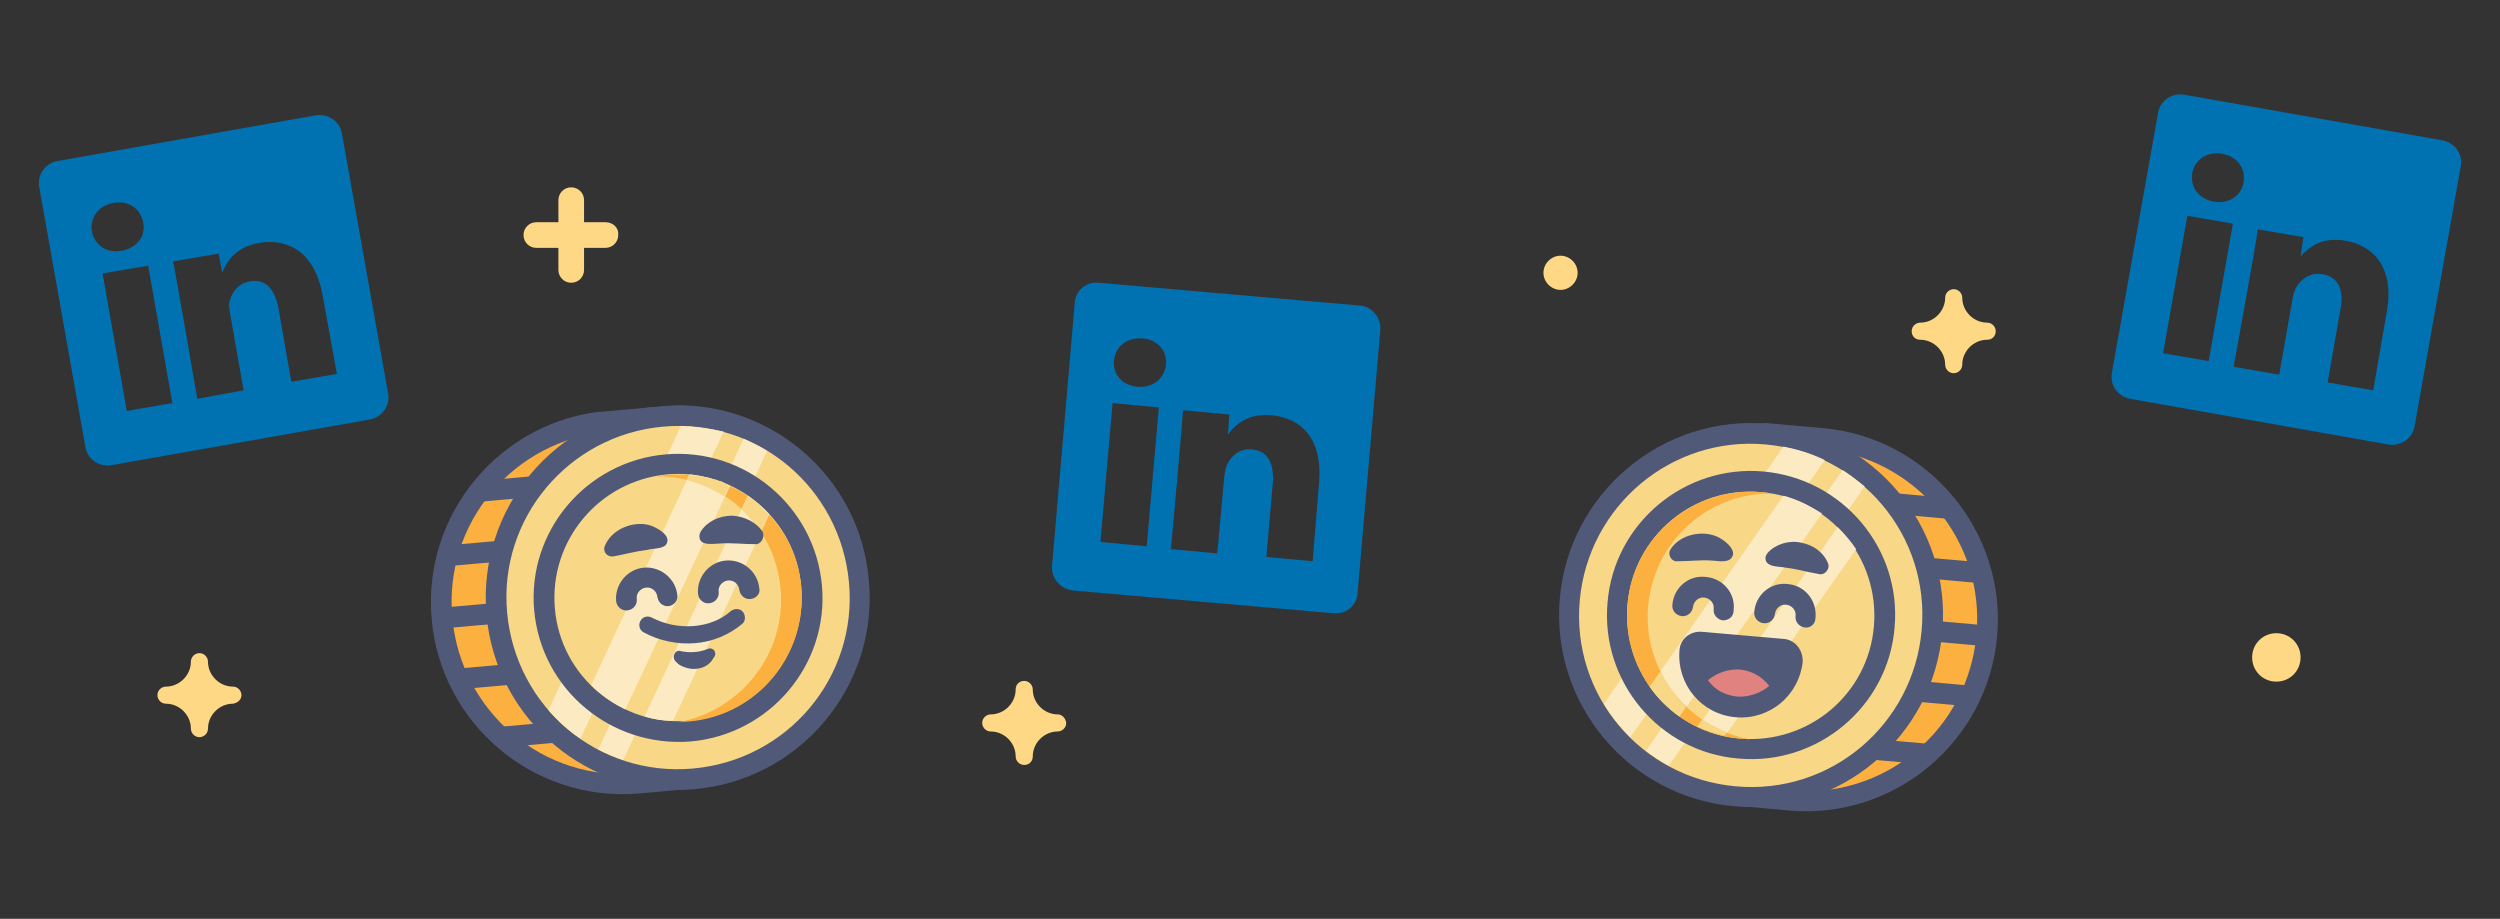 <?xml version="1.0" encoding="UTF-8"?>
<svg xmlns="http://www.w3.org/2000/svg" xmlns:xlink="http://www.w3.org/1999/xlink" version="1.1" id="Layer_1" x="0" y="0" viewBox="0 0 351 129" style="enable-background:new 0 0 351 129" xml:space="preserve">
  <rect x="0" y="0" width="351" height="129" fill="#333333" stroke="none"/>
  <style>.st1{fill:#ffd886}.st8{fill:#fbb040}.st9{fill:#515979}.st10{fill:#f8d886}.st11{fill:#fcebc2}.st15{fill:#0072b1}</style>
  <defs>
    <path id="SVGID_1_" d="M138.1 95.6h11.6v11.6h-11.6z"></path>
  </defs>
  <clipPath id="SVGID_00000177470930181139186070000007695230933514547096_">
    <use xlink:href="#SVGID_1_" style="overflow:visible"></use>
  </clipPath>
  <path class="st1" d="M148.5 100.3c-1.9 0-3.5-1.6-3.5-3.5 0-.6-.5-1.2-1.2-1.2s-1.2.5-1.2 1.2c0 1.9-1.6 3.5-3.5 3.5-.6 0-1.2.5-1.2 1.2 0 .6.5 1.2 1.2 1.2 1.9 0 3.5 1.6 3.5 3.5 0 .6.5 1.2 1.2 1.2s1.2-.5 1.2-1.2c0-1.9 1.6-3.5 3.5-3.5.6 0 1.2-.5 1.2-1.2-.1-.7-.6-1.2-1.2-1.2z"></path>
  <defs>
    <path id="SVGID_00000079461349923310490590000004091639290307228852_" d="M73.4 26.3h13.5v13.5H73.4z"></path>
  </defs>
  <clipPath id="SVGID_00000062903152472231805730000000099888323991286971_">
    <use xlink:href="#SVGID_00000079461349923310490590000004091639290307228852_" style="overflow:visible"></use>
  </clipPath>
  <path class="st1" d="M85 31.2h-3v-3.1c0-1-.8-1.8-1.8-1.8s-1.8.8-1.8 1.8v3.1h-3.1c-1 0-1.8.8-1.8 1.8s.8 1.8 1.8 1.8h3.1v3.1c0 1 .8 1.8 1.8 1.8s1.8-.8 1.8-1.8v-3.1h3c1 0 1.8-.8 1.8-1.8.1-1-.7-1.8-1.8-1.8z"></path>
  <defs>
    <path id="SVGID_00000041270130750482746010000005245117377819314351_" d="M22.3 91.8h11.6v11.6H22.3z"></path>
  </defs>
  <clipPath id="SVGID_00000070809865526796884240000006493470845903166623_">
    <use xlink:href="#SVGID_00000041270130750482746010000005245117377819314351_" style="overflow:visible"></use>
  </clipPath>
  <path class="st1" d="M33.9 97.6c0-.6-.5-1.2-1.2-1.2-1.9 0-3.5-1.6-3.5-3.5 0-.6-.5-1.2-1.2-1.2-.6 0-1.2.5-1.2 1.2 0 1.9-1.6 3.5-3.5 3.5-.6 0-1.2.5-1.2 1.2 0 .6.5 1.2 1.2 1.2 1.9 0 3.5 1.6 3.5 3.5 0 .6.5 1.2 1.2 1.2.6 0 1.2-.5 1.2-1.2 0-1.9 1.6-3.5 3.5-3.5.7-.1 1.2-.6 1.2-1.2z"></path>
  <defs>
    <path id="SVGID_00000039098478625434302610000006807509414539539384_" d="M216.7 35.9h4.8v4.8h-4.8z"></path>
  </defs>
  <clipPath id="SVGID_00000124119923840392765840000000689186954469681569_">
    <use xlink:href="#SVGID_00000039098478625434302610000006807509414539539384_" style="overflow:visible"></use>
  </clipPath>
  <path class="st1" d="M219.1 40.7c1.3 0 2.4-1.1 2.4-2.4 0-1.3-1.1-2.4-2.4-2.4s-2.4 1.1-2.4 2.4c0 1.3 1.1 2.4 2.4 2.4z"></path>
  <g>
    <defs>
      <path id="SVGID_00000172401164437129719790000012202244339411258542_" d="M316.2 89h6.7v6.7h-6.7z"></path>
    </defs>
    <clipPath id="SVGID_00000023964482431622363770000000865084738620062086_">
      <use xlink:href="#SVGID_00000172401164437129719790000012202244339411258542_" style="overflow:visible"></use>
    </clipPath>
    <path class="st1" d="M319.6 95.7c1.9 0 3.4-1.5 3.4-3.4s-1.5-3.4-3.4-3.4-3.4 1.5-3.4 3.4 1.5 3.4 3.4 3.4z"></path>
  </g>
  <g>
    <defs>
      <path id="SVGID_00000078762314535191945440000000721485877452046211_" d="M268.7 40.7h11.6v11.6h-11.6z"></path>
    </defs>
    <clipPath id="SVGID_00000109025681242827421050000003261395911147274894_">
      <use xlink:href="#SVGID_00000078762314535191945440000000721485877452046211_" style="overflow:visible"></use>
    </clipPath>
    <path class="st1" d="M280.2 46.5c0-.6-.5-1.2-1.2-1.2-1.9 0-3.5-1.6-3.5-3.5 0-.6-.5-1.2-1.2-1.2-.6 0-1.2.5-1.2 1.2 0 1.9-1.6 3.5-3.5 3.5-.6 0-1.2.5-1.2 1.2s.5 1.2 1.2 1.2c1.9 0 3.5 1.6 3.5 3.5 0 .6.5 1.2 1.2 1.2.6 0 1.2-.5 1.2-1.2 0-1.9 1.6-3.5 3.5-3.5.7 0 1.2-.5 1.2-1.2z"></path>
  </g>
  <g>
    <defs>
      <path id="SVGID_00000147214084251757562230000014528063107546549425_" transform="rotate(-85 249.658 86.694)" d="M222.7 55.9h54v61.7h-54z"></path>
    </defs>
    <clipPath id="SVGID_00000060724840276396277560000009658105540418657157_">
      <use xlink:href="#SVGID_00000147214084251757562230000014528063107546549425_" style="overflow:visible"></use>
    </clipPath>
    <g style="clip-path:url(#SVGID_00000060724840276396277560000009658105540418657157_)">
      <path class="st8" d="M243.6 111.8c-.8-.1-1.4-.8-1.3-1.6l4.2-48c.1-.8.8-1.4 1.6-1.3l7.7.7c14 1.2 24.4 13.6 23.2 27.7-1.2 14-13.6 24.4-27.7 23.2l-7.7-.7z"></path>
      <path class="st9" d="M255.6 63c13.3 1.2 23.1 12.8 21.9 26.1-1.2 13.3-12.8 23.1-26.1 21.9l-7.7-.7 4.2-48 7.7.7zm.3-2.9-7.7-.7c-1.6-.1-3 1-3.1 2.6l-4.2 48c-.1 1.6 1 3 2.6 3.1l7.7.7c14.8 1.3 27.9-9.7 29.2-24.5 1.3-14.7-9.7-27.9-24.5-29.2z"></path>
      <path class="st9" d="m277.4 90.6-9-.8c-.8-.1-1.4-.8-1.3-1.6.1-.8.8-1.4 1.6-1.3l9 .8c.8.1 1.4.8 1.3 1.6-.1.8-.8 1.3-1.6 1.3zM277.2 81.8l-9-.8c-.8-.1-1.4-.8-1.3-1.6.1-.8.8-1.4 1.6-1.3l9 .8c.8.1 1.4.8 1.3 1.6-.1.8-.8 1.4-1.6 1.3zM275.7 99.1l-9-.8c-.8-.1-1.4-.8-1.3-1.6.1-.8.8-1.4 1.6-1.3l9 .8c.8.1 1.4.8 1.3 1.6-.1.8-.8 1.4-1.6 1.3zM270.1 107.3l-9-.8c-.8-.1-1.4-.8-1.3-1.6.1-.8.8-1.4 1.6-1.3l9 .8c.8.1 1.4.8 1.3 1.6-.1.8-.8 1.4-1.6 1.3zM273.1 72.8l-9-.8c-.8-.1-1.4-.8-1.3-1.6.1-.8.8-1.4 1.6-1.3l9 .8c.8.1 1.4.8 1.3 1.6-.1.8-.8 1.4-1.6 1.3z"></path>
      <path class="st10" d="M243.6 111.8c14.1 1.2 26.4-9.2 27.7-23.2 1.2-14.1-9.2-26.4-23.2-27.7-14.1-1.2-26.4 9.2-27.7 23.2-1.3 14.1 9.1 26.5 23.2 27.7z"></path>
      <path class="st9" d="M247.9 62.4c13.3 1.2 23.1 12.8 21.9 26.1-1.2 13.3-12.8 23.1-26.1 21.9-13.3-1.2-23.1-12.8-21.9-26.1 1.2-13.3 12.9-23.1 26.1-21.9zm.3-2.9c-14.8-1.3-27.9 9.7-29.2 24.5-1.3 14.8 9.7 27.9 24.5 29.2 14.8 1.3 27.9-9.7 29.2-24.5 1.3-14.8-9.7-27.9-24.5-29.2z"></path>
      <path class="st11" d="m250.4 62.7-25.2 36.1c1 1.7 2.3 3.3 3.7 4.7l27.3-38.9c-1.8-.9-3.8-1.5-5.8-1.9zM258.7 66l-27.6 39.4c1 .8 2.1 1.5 3.2 2.1l27.5-39.2c-1-.8-2-1.6-3.1-2.3z"></path>
      <path class="st10" d="M244.2 105.1c10.3.9 19.5-6.7 20.4-17.1.9-10.3-6.7-19.5-17.1-20.4-10.3-.9-19.5 6.7-20.4 17.1-.9 10.4 6.7 19.5 17.1 20.4z"></path>
      <path class="st9" d="M247.3 69.1c9.5.8 16.6 9.2 15.8 18.8s-9.2 16.6-18.8 15.8c-9.5-.8-16.6-9.2-15.8-18.8s9.3-16.7 18.8-15.8zm.3-2.9c-11.1-1-21 7.3-21.9 18.4-1 11.1 7.3 21 18.4 21.9 11.1 1 21-7.3 21.9-18.4 1-11.1-7.3-20.9-18.4-21.9z"></path>
      <path class="st11" d="m250.4 69.6-18.7 26.7c1.1 1.6 2.5 3 4.2 4.2l19.9-28.4c-1.7-1.1-3.5-2-5.4-2.5zM258 74l-19.6 28c1.2.6 2.5 1 3.8 1.3l18.4-26.2c-.8-1.2-1.7-2.2-2.6-3.1z"></path>
      <path class="st8" d="M231.4 85.1c.8-9.1 8.4-15.9 17.3-15.8-.5-.1-.9-.2-1.4-.2-9.5-.8-18 6.2-18.8 15.8-.8 9.5 6.2 18 15.8 18.8.5 0 1 .1 1.4.1-8.7-1.6-15.1-9.6-14.3-18.7z"></path>
      <path class="st10" d="m233.1 94.3-1.5 2.1c1.1 1.6 2.5 3 4.2 4.2l.9-1.3c-1.4-1.5-2.6-3.2-3.6-5zM239 101l-.7 1c1.2.6 2.5 1 3.8 1.3l.4-.5c-1.3-.5-2.4-1.1-3.5-1.8z"></path>
      <path class="st9" d="M253.4 88.1c-.8-.1-1.4-.8-1.3-1.6.1-.8-.5-1.5-1.3-1.6-.8-.1-1.5.5-1.6 1.3-.1.8-.8 1.4-1.6 1.3-.8-.1-1.4-.8-1.3-1.6.2-2.4 2.3-4.2 4.7-3.9 2.4.2 4.1 2.3 3.9 4.7 0 .9-.7 1.5-1.5 1.4zM241.9 87.1c-.8-.1-1.4-.8-1.3-1.6.1-.8-.5-1.5-1.3-1.6-.8-.1-1.5.5-1.6 1.3-.1.8-.8 1.4-1.6 1.3-.8-.1-1.4-.8-1.3-1.6.2-2.4 2.3-4.2 4.7-3.9 2.4.2 4.2 2.3 3.9 4.7 0 .9-.7 1.4-1.5 1.4zM255.4 80.6c-1.8-.3-3-.7-4.7-.9-.9-.2-3.1 0-2.8-1.6.1-.2.2-.4.3-.5 1.1-1.2 3-1.8 4.7-1.4 1.7.3 3.2 1.4 3.8 3 .2.7-.5 1.6-1.3 1.4zM234.5 77.2c1.3-2.2 4.7-2.9 6.9-1.7 1.1.6 2.8 2.1 1.4 3.1-.8.4-1.9.1-2.5.1-1.7-.1-3 .1-4.8.1-.8.1-1.4-.9-1-1.6zM250.4 89.7l-11.5-1c-1.6-.1-3 1-3.1 2.6-.4 4.8 3.1 9 7.9 9.4 4.8.4 8.9-3.1 9.4-7.8v-.1c0-1.6-1.1-3-2.7-3.1z"></path>
      <path d="M243.9 97.8c1.7.1 3.3-.5 4.5-1.5-1-1.3-2.4-2.1-4.1-2.3-1.7-.1-3.3.5-4.5 1.5.9 1.3 2.3 2.1 4.1 2.3z" style="fill:#e08380"></path>
    </g>
  </g>
  <g>
    <defs>
      <path id="SVGID_00000103224792914265482420000009373443410980473250_" transform="rotate(-5 91.36 84.253)" d="M60.5 57.3h61.7v54H60.5z"></path>
    </defs>
    <clipPath id="SVGID_00000114768361014261576830000016066409352201127568_">
      <use xlink:href="#SVGID_00000103224792914265482420000009373443410980473250_" style="overflow:visible"></use>
    </clipPath>
    <g style="clip-path:url(#SVGID_00000114768361014261576830000016066409352201127568_)">
      <path class="st8" d="M89.7 110c-14 1.2-26.4-9.2-27.7-23.2s9.2-26.4 23.2-27.7l7.7-.7c.8-.1 1.5.5 1.6 1.3l4.2 48c.1.8-.5 1.5-1.3 1.6l-7.7.7z"></path>
      <path class="st9" d="m93.1 59.9 4.2 48-7.7.7c-13.3 1.2-24.9-8.6-26.1-21.9s8.6-24.9 21.9-26.1l7.7-.7zm-.3-2.9-7.7.7C70.3 59 59.3 72.1 60.6 86.9c1.3 14.8 14.4 25.8 29.2 24.5l7.7-.7c1.6-.1 2.8-1.5 2.6-3.1l-4.2-48c-.1-1.5-1.5-2.7-3.1-2.6z"></path>
      <path class="st9" d="m72.7 87.3-9 .8c-.8.1-1.5-.5-1.6-1.3-.1-.8.5-1.5 1.3-1.6l9-.8c.8-.1 1.5.5 1.6 1.3.1.9-.5 1.6-1.3 1.6zM72.9 78.6l-9 .8c-.8.1-1.5-.5-1.6-1.3-.1-.8.5-1.5 1.3-1.6l9-.8c.8-.1 1.5.5 1.6 1.3.1.8-.5 1.5-1.3 1.6zM74.4 95.9l-9 .8c-.8.1-1.5-.5-1.6-1.3-.1-.8.5-1.5 1.3-1.6l9-.8c.8-.1 1.5.5 1.6 1.3.1.8-.5 1.5-1.3 1.6zM80 104.1l-9 .8c-.8.1-1.5-.5-1.6-1.3-.1-.8.5-1.5 1.3-1.6l9-.8c.8-.1 1.5.5 1.6 1.3 0 .8-.5 1.5-1.3 1.6zM76.9 69.6l-9 .8c-.8.1-1.5-.5-1.6-1.3-.1-.8.5-1.5 1.3-1.6l9-.8c.8-.1 1.5.5 1.6 1.3s-.5 1.5-1.3 1.6z"></path>
      <path class="st10" d="M97.4 109.4c14.1-1.2 24.4-13.6 23.2-27.7C119.4 67.6 107 57.2 93 58.5c-14.1 1.2-24.4 13.6-23.2 27.7 1.2 14 13.6 24.4 27.6 23.2z"></path>
      <path class="st9" d="M93.1 59.9c13.3-1.2 24.9 8.6 26.1 21.9 1.2 13.3-8.6 24.9-21.9 26.1C84 109.1 72.4 99.3 71.2 86 70 72.8 79.8 61.1 93.1 59.9zm-.3-2.9C78 58.3 67 71.4 68.3 86.3c1.3 14.8 14.4 25.8 29.2 24.5 14.8-1.3 25.8-14.4 24.5-29.2-1.2-14.9-14.3-25.9-29.2-24.6z"></path>
      <path class="st11" d="M95.6 59.8 77 99.7c1.3 1.5 2.8 2.9 4.5 4l20.1-43.1c-1.9-.4-3.9-.7-6-.8zM104.4 61.6 84 105.2c1.1.6 2.3 1.1 3.5 1.5l20.2-43.4c-1-.6-2.2-1.2-3.3-1.7z"></path>
      <path class="st10" d="M96.8 102.6c10.3-.9 18-10 17.1-20.4-.9-10.3-10-18-20.4-17.1-10.3.9-18 10-17.1 20.4 1 10.4 10.1 18 20.4 17.1z"></path>
      <path class="st9" d="M93.7 66.6c9.5-.8 18 6.2 18.8 15.8.8 9.5-6.2 18-15.8 18.8-9.5.8-18-6.2-18.8-15.8-.8-9.5 6.2-17.9 15.8-18.8zm-.3-2.8C82.3 64.8 74 74.6 75 85.7c1 11.1 10.8 19.3 22 18.4 11.1-1 19.4-10.8 18.4-21.9s-10.8-19.4-22-18.4z"></path>
      <path class="st8" d="M109.6 82.7c-.8-9.1-8.4-15.9-17.3-15.8.5-.1.9-.2 1.4-.2 9.5-.8 18 6.2 18.8 15.8.8 9.5-6.2 18-15.8 18.8-.5 0-1 .1-1.4.1 8.8-1.7 15.1-9.7 14.3-18.7z"></path>
      <path class="st11" d="M96.8 66.6 83 96.2c1.4 1.4 3 2.5 4.8 3.4l14.7-31.4c-1.8-.8-3.7-1.4-5.7-1.6zM105 69.6l-14.5 31c1.3.4 2.6.6 4 .6l13.5-29c-.9-1-1.9-1.8-3-2.6z"></path>
      <path class="st10" d="M97.8 66.8h.3-.3zM101 67.6c.1 0 .2.1.4.1-.2-.1-.3-.1-.4-.1z"></path>
      <path class="st10" d="M102.3 68.1c-.1-.1-.3-.1-.4-.2l-.6-.3c-.1 0-.2-.1-.4-.1-.2-.1-.5-.2-.7-.2-.1 0-.2-.1-.3-.1-.3-.1-.6-.2-.9-.2h-.1c-.3-.1-.6-.1-.9-.2h-.3c-.3 0-.7-.1-1-.1l-.3.7c1.9.5 3.7 1.3 5.3 2.3l.7-1.5s0-.1-.1-.1zM102.5 68.2s-.1 0-.1-.1c0 0 0 .1.1.1zM101.3 67.7l.6.3-.6-.3z"></path>
      <path class="st10" d="M100.2 67.3c.2.1.5.2.7.2-.2 0-.4-.1-.7-.2zM107.9 72.2l-.6-.6-.1-.1-.6-.6-.1-.1c-.2-.2-.4-.4-.6-.5l-.1-.1c-.3-.2-.5-.4-.8-.6l-.9 1.9c1 1 2 2.1 2.7 3.2l1.1-2.5c.1 0 .1 0 0 0zM108 72.2z"></path>
      <path class="st9" d="M105.4 84.1c-.8.1-1.5-.5-1.6-1.3-.1-.8-.8-1.4-1.6-1.3-.8.1-1.4.8-1.3 1.6.1.8-.5 1.5-1.3 1.6-.8.1-1.5-.5-1.6-1.3-.2-2.4 1.6-4.5 3.9-4.7 2.4-.2 4.5 1.6 4.7 3.9.2.7-.4 1.4-1.2 1.5zM93.9 85.1c-.8.1-1.5-.5-1.6-1.3-.1-.8-.8-1.4-1.6-1.3-.8.1-1.4.8-1.3 1.6.1.8-.5 1.5-1.3 1.6-.8.1-1.5-.5-1.6-1.3-.2-2.4 1.6-4.5 3.9-4.7 2.4-.2 4.5 1.6 4.7 3.9.1.7-.5 1.4-1.2 1.5zM106 76.4c-1.8 0-3.1-.2-4.8-.1-.9 0-3.1.5-3-1.1 0-.2.1-.4.2-.6.9-1.4 2.6-2.2 4.4-2.2 1.7.1 3.4.9 4.3 2.3.3.8-.3 1.8-1.1 1.7zM84.9 76.7c.9-2.4 4.1-3.7 6.5-2.9 1.1.4 3.1 1.6 2 2.8-.7.5-1.9.4-2.5.6-1.7.2-3 .6-4.7.9-.9.2-1.6-.6-1.3-1.4zM97.6 90.3c-2.4.2-5-.3-7.2-1.5-.6-.3-.8-1-.5-1.6.3-.6 1-.8 1.6-.5 3.6 1.9 8.3 1.6 11.1-.9.5-.4 1.3-.4 1.7.1.4.5.4 1.3-.1 1.7-1.8 1.5-4.1 2.5-6.6 2.7zM95.5 91.4c1.3.3 2.7.2 3.9-.3.7-.3 1.3.5.9 1.1l-.4.6c-.7.9-1.8 1.2-2.9 1.1-.6-.1-1.3-.3-1.8-.7l-.4-.4c-.5-.6 0-1.6.7-1.4z"></path>
    </g>
  </g>
  <g>
    <defs>
      <path id="SVGID_00000170964381739104876300000012355637828852084638_" transform="rotate(-80.003 321.01 37.842)" d="M299.3 16.3h43.4v43.1h-43.4z"></path>
    </defs>
    <clipPath id="SVGID_00000008827514442007090710000017681608161291002286_">
      <use xlink:href="#SVGID_00000170964381739104876300000012355637828852084638_" style="overflow:visible"></use>
    </clipPath>
    <path class="st15" d="m342.9 19.7-36.2-6.4c-1.7-.3-3.4.8-3.7 2.5l-6.5 36.6c-.3 1.7.9 3.3 2.6 3.6l36.2 6.4c1.7.3 3.4-.8 3.7-2.5l6.5-36.6c.3-1.7-.9-3.3-2.6-3.6zm-39.2 29.9 3.4-19.3 6.4 1.1-3.4 19.3-6.4-1.1zm7.1-21.3c-2.2-.4-3.3-2.1-3-4 .3-1.8 2-3.1 4.2-2.7 2.2.4 3.3 2.1 3 4-.3 1.8-2 3.1-4.2 2.7zm22.4 26.5-6.4-1.1 1.8-10.3c.5-2.6-.2-4.5-2.5-4.9-1.8-.3-3 .7-3.7 1.8-.2.4-.4.9-.5 1.5L320 52.6l-6.4-1.1s3.2-17.5 3.4-19.3l6.4 1.1-.4 2.7c1.1-1.2 2.9-2.8 6.3-2.2 4.2.7 6.9 4.1 5.8 10l-1.9 11z"></path>
  </g>
  <g>
    <defs>
      <path id="SVGID_00000047051693244267537820000013418193025989016226_" transform="rotate(-85 170.68 62.888)" d="M149 41.3h43.4v43.1H149z"></path>
    </defs>
    <clipPath id="SVGID_00000131330048474421665000000016811631407047052966_">
      <use xlink:href="#SVGID_00000047051693244267537820000013418193025989016226_" style="overflow:visible"></use>
    </clipPath>
    <path class="st15" d="m190.9 42.9-36.6-3.2c-1.8-.2-3.3 1.1-3.4 2.8l-3.2 37c-.1 1.7 1.2 3.2 2.9 3.4l36.6 3.2c1.8.2 3.3-1.1 3.4-2.8l3.2-37c.1-1.7-1.2-3.3-2.9-3.4zm-36.4 33.2 1.7-19.5 6.5.6-1.7 19.5-6.5-.6zm5.2-21.8c-2.2-.2-3.5-1.8-3.3-3.7.2-1.9 1.7-3.2 4-3.1 2.2.2 3.5 1.8 3.3 3.7-.2 1.9-1.8 3.3-4 3.1zm24.6 24.5-6.5-.6.9-10.4c.2-2.6-.6-4.5-2.9-4.7-1.8-.2-3 1-3.5 2.1-.2.4-.3 1-.4 1.6l-1 10.9-6.5-.6s1.6-17.7 1.7-19.5l6.5.6-.2 2.8c1-1.3 2.7-3 6.1-2.7 4.3.4 7.2 3.4 6.7 9.4l-.9 11.1z"></path>
  </g>
  <g>
    <defs>
      <path id="SVGID_00000157302781535513295540000002861173582552965269_" transform="rotate(-10.003 29.988 40.736)" d="M8.4 19h43.1v43.4H8.4z"></path>
    </defs>
    <clipPath id="SVGID_00000054964103921814693300000012677678128150162086_">
      <use xlink:href="#SVGID_00000157302781535513295540000002861173582552965269_" style="overflow:visible"></use>
    </clipPath>
    <path class="st15" d="M44.3 16.2 8.1 22.6c-1.7.3-2.9 1.9-2.6 3.6L12 62.8c.3 1.7 1.9 2.8 3.7 2.5l36.2-6.4c1.7-.3 2.9-1.9 2.6-3.6L48 18.7c-.3-1.7-2-2.8-3.7-2.5zM17.8 57.7l-3.4-19.3 6.4-1.1 3.4 19.3-6.4 1.1zm-.7-22.5c-2.2.4-3.8-.8-4.2-2.7-.3-1.8.8-3.6 3-4 2.2-.4 3.8.8 4.2 2.7.4 1.9-.8 3.6-3 4zm30.2 17.3-6.4 1.1-1.8-10.3c-.5-2.6-1.7-4.2-4-3.8-1.8.3-2.6 1.7-2.9 2.9-.1.4 0 1 .1 1.6l1.9 10.8-6.5 1.2s-3-17.5-3.4-19.3l6.4-1.1.5 2.7c.6-1.5 1.8-3.6 5.2-4.2 4.2-.7 7.9 1.5 8.9 7.4l2 11z"></path>
  </g>
</svg>
